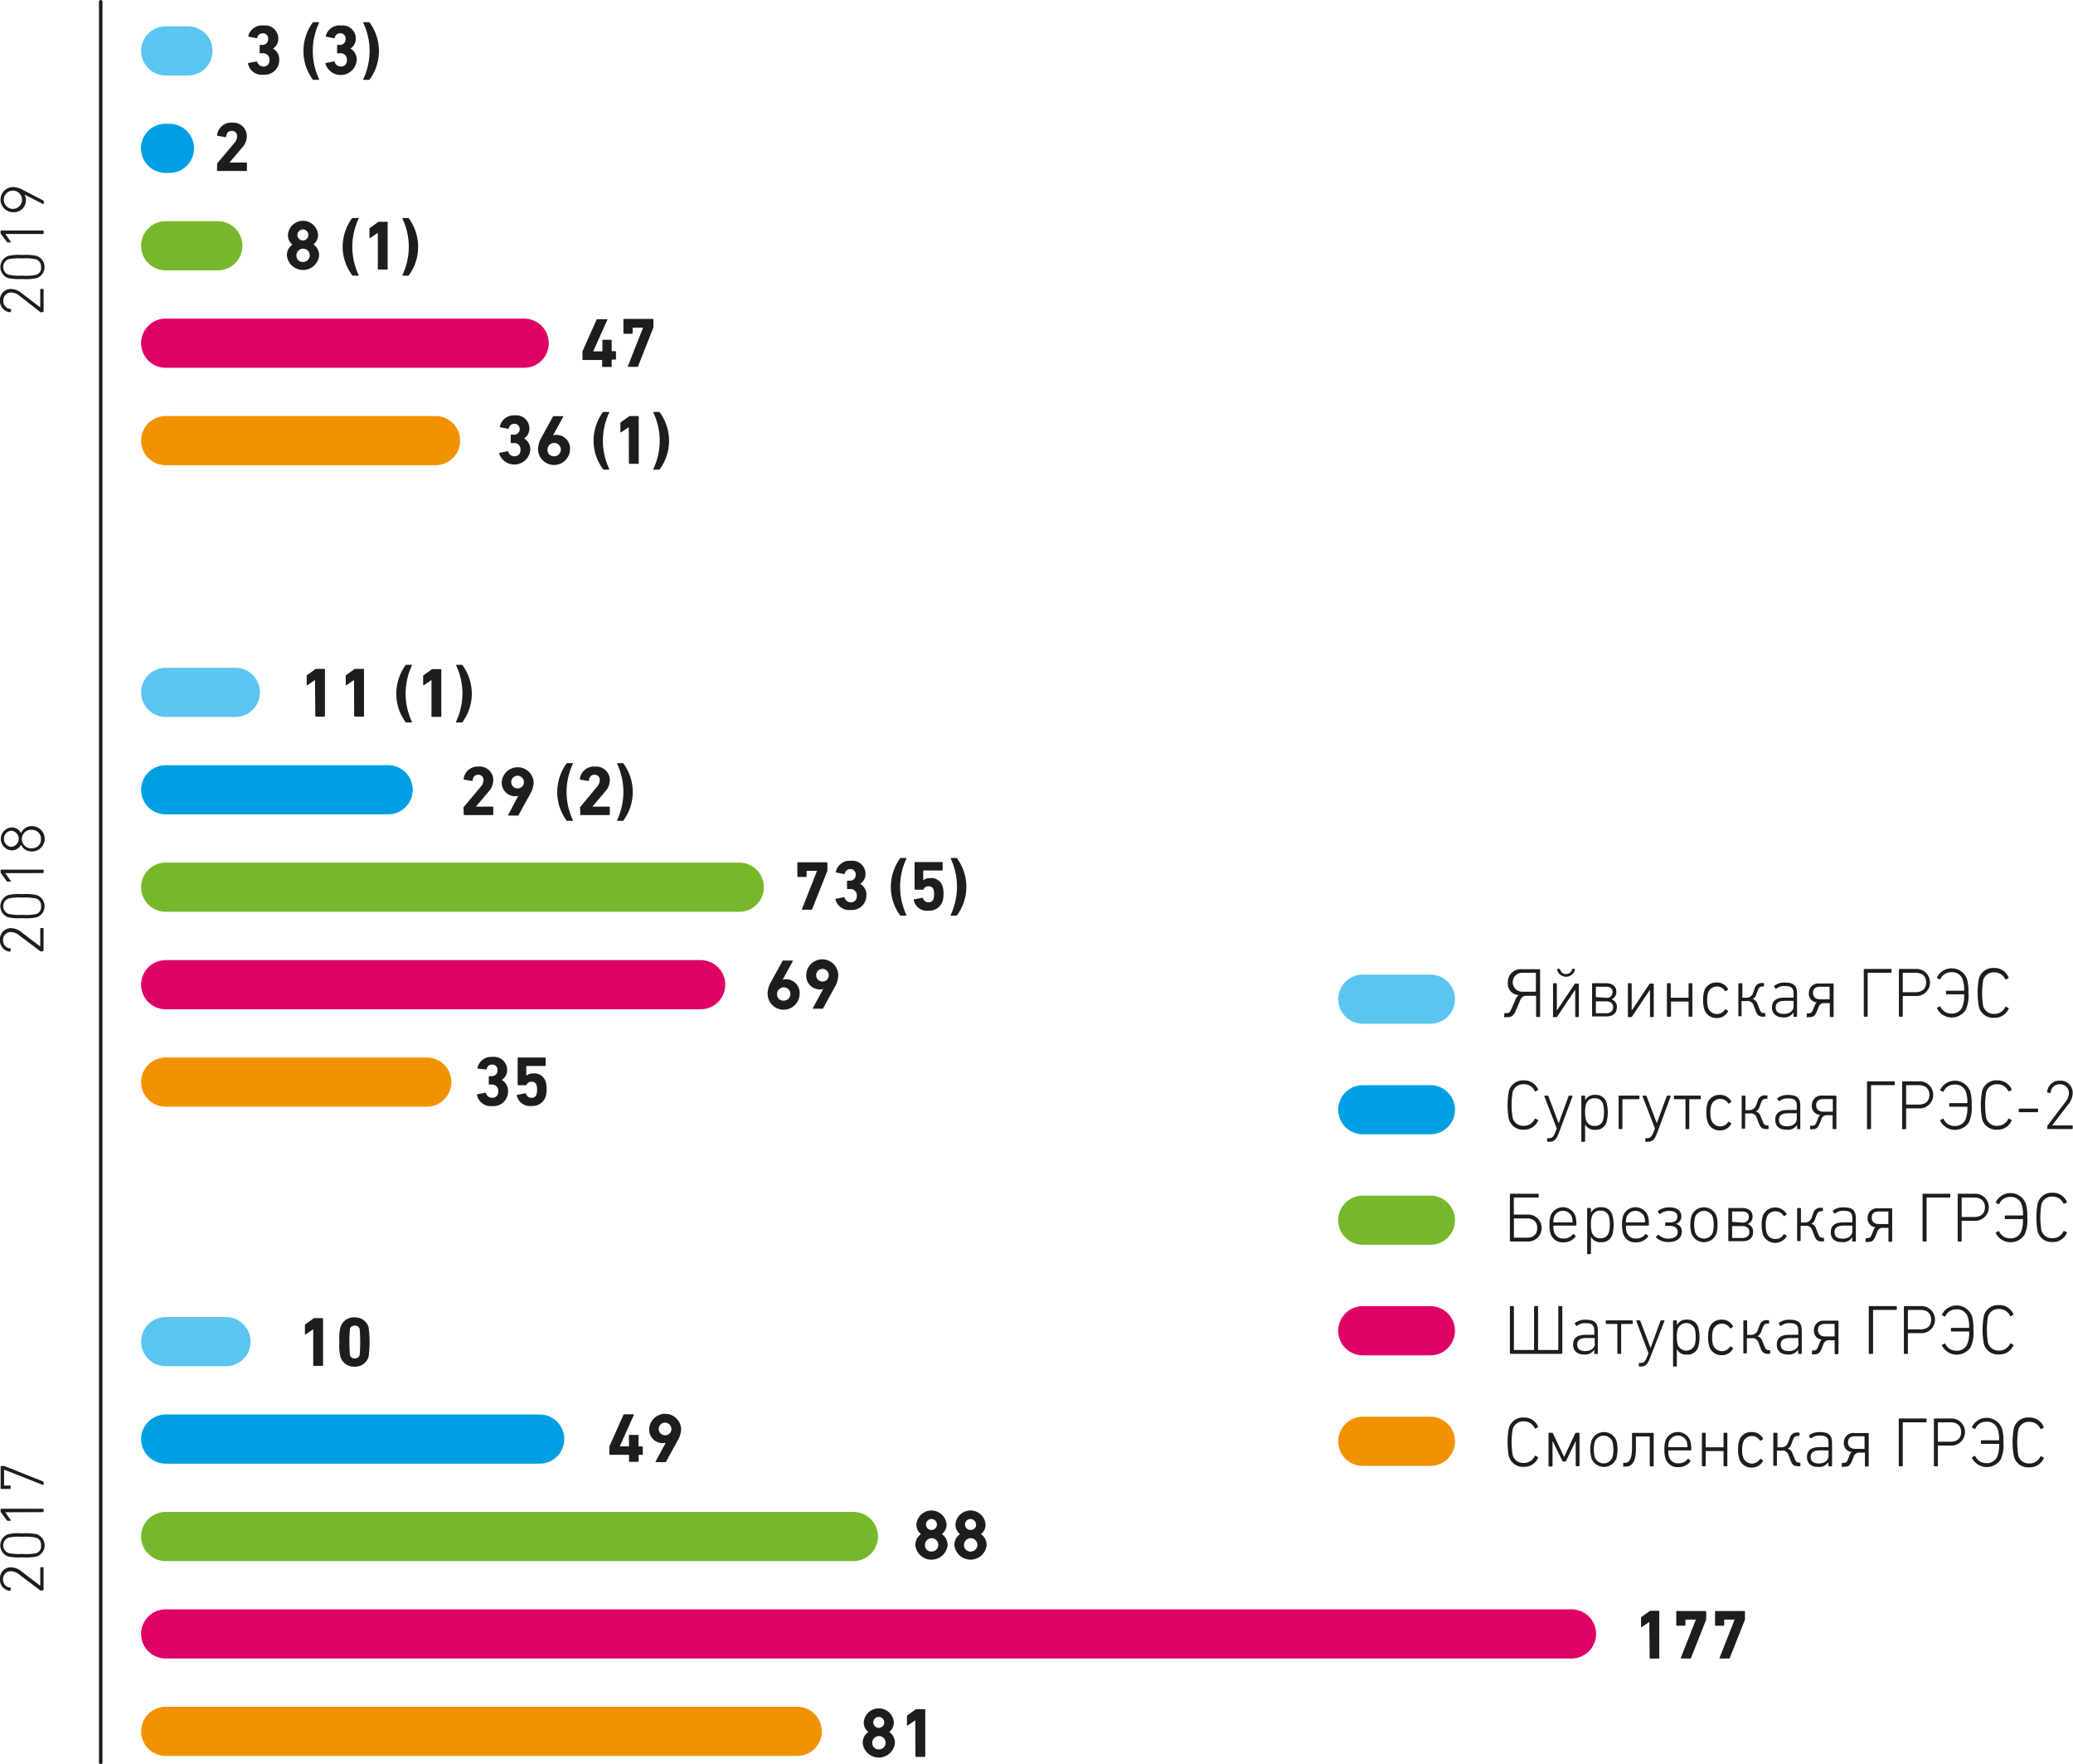 <svg xmlns="http://www.w3.org/2000/svg" viewBox="0 0 295.18 251.17"><defs><style>.cls-1,.cls-2,.cls-3,.cls-4,.cls-5,.cls-6{fill:none;stroke-linecap:round;}.cls-1{stroke:#5bc5f2;}.cls-1,.cls-2,.cls-3,.cls-4,.cls-5{stroke-width:7px;}.cls-2{stroke:#009fe3;}.cls-3{stroke:#76b82a;}.cls-4{stroke:#de0065;}.cls-5{stroke:#f39200;}.cls-6{stroke:#1d1d1b;stroke-width:0.5px;}.cls-7{fill:#1d1d1b;}</style></defs><title>164_2</title><g id="Слой_2" data-name="Слой 2"><g id="Слой_1-2" data-name="Слой 1"><line class="cls-1" x1="23.59" y1="98.57" x2="33.52" y2="98.57"/><line class="cls-2" x1="23.59" y1="112.44" x2="55.27" y2="112.44"/><line class="cls-3" x1="23.59" y1="126.31" x2="105.27" y2="126.31"/><line class="cls-4" x1="23.59" y1="140.19" x2="99.77" y2="140.19"/><line class="cls-5" x1="23.59" y1="154.06" x2="60.77" y2="154.06"/><line class="cls-1" x1="23.59" y1="7.25" x2="26.77" y2="7.25"/><line class="cls-2" x1="23.57" y1="21.12" x2="24.13" y2="21.12"/><line class="cls-3" x1="23.59" y1="34.99" x2="31.02" y2="34.99"/><line class="cls-4" x1="23.59" y1="48.86" x2="74.64" y2="48.86"/><line class="cls-5" x1="23.59" y1="62.73" x2="62.02" y2="62.73"/><line class="cls-6" x1="14.34" y1="0.25" x2="14.34" y2="250.92"/><path class="cls-7" d="M44.85,93.67h0l-1.08.74c-.06,0-.1,0-.1-.06V93.11a.18.18,0,0,1,.06-.14l1.14-.82a.28.28,0,0,1,.18-.06h1.12a.09.09,0,0,1,.1.1v6.6a.09.09,0,0,1-.1.1H45a.09.09,0,0,1-.1-.1Z" transform="translate(0 3.14)"/><path class="cls-7" d="M50.41,93.67h0l-1.08.74c-.06,0-.1,0-.1-.06V93.11a.18.18,0,0,1,.06-.14l1.14-.82a.28.28,0,0,1,.18-.06h1.12a.09.09,0,0,1,.1.1v6.6a.09.09,0,0,1-.1.1h-1.2a.09.09,0,0,1-.1-.1Z" transform="translate(0 3.14)"/><path class="cls-7" d="M56.43,95.61a7,7,0,0,1,1.28-4,.18.18,0,0,1,.16-.1h.72c.06,0,.09,0,.06.1a9.41,9.41,0,0,0,0,8c0,.07,0,.11-.06.11h-.72c-.07,0-.11,0-.16-.11A6.8,6.8,0,0,1,56.43,95.61Z" transform="translate(0 3.14)"/><path class="cls-7" d="M61.44,93.67h0l-1.08.74c-.06,0-.11,0-.11-.06V93.11A.16.16,0,0,1,60.3,93l1.14-.82a.28.28,0,0,1,.18-.06h1.12a.09.09,0,0,1,.1.1v6.6a.09.09,0,0,1-.1.1h-1.2a.09.09,0,0,1-.1-.1Z" transform="translate(0 3.14)"/><path class="cls-7" d="M65.85,95.61a9.48,9.48,0,0,0-.89-4c0-.06,0-.1.06-.1h.71a.18.18,0,0,1,.16.1,6.91,6.91,0,0,1,1.29,4,6.81,6.81,0,0,1-1.29,4c0,.08-.09.11-.16.11H65c-.06,0-.09,0-.06-.11A9.64,9.64,0,0,0,65.85,95.61Z" transform="translate(0 3.14)"/><path class="cls-7" d="M66,111.86a.2.2,0,0,1,.06-.14l2.38-2.84a1.39,1.39,0,0,0,.4-.94.71.71,0,0,0-.74-.78c-.46,0-.74.28-.8.8,0,.06,0,.09-.11.08l-1.09-.18a.09.09,0,0,1-.08-.12A2,2,0,0,1,68.15,106a1.92,1.92,0,0,1,2.09,1.94,2.41,2.41,0,0,1-.69,1.65l-1.79,2.11v0h2.38a.09.09,0,0,1,.1.1v1a.09.09,0,0,1-.1.1h-4a.09.09,0,0,1-.1-.1Z" transform="translate(0 3.14)"/><path class="cls-7" d="M73.8,110.16l0,0a1.29,1.29,0,0,1-.42.06,1.93,1.93,0,0,1-1.94-2,2.28,2.28,0,0,1,4.55,0,3.39,3.39,0,0,1-.5,1.68l-1.65,3c0,.06,0,.07-.12.07H72.43c-.08,0-.1,0-.07-.1Zm.79-2.06a.9.9,0,1,0-.9,1A.87.87,0,0,0,74.59,108.1Z" transform="translate(0 3.14)"/><path class="cls-7" d="M79.35,109.61a7,7,0,0,1,1.28-4,.18.18,0,0,1,.16-.1h.72c.06,0,.09,0,.06.1a9.41,9.41,0,0,0,0,8c0,.07,0,.11-.06.11h-.72c-.07,0-.11,0-.16-.11A6.8,6.8,0,0,1,79.35,109.61Z" transform="translate(0 3.14)"/><path class="cls-7" d="M82.59,111.86a.16.16,0,0,1,.06-.14L85,108.88a1.39,1.39,0,0,0,.4-.94.71.71,0,0,0-.74-.78c-.46,0-.74.28-.8.8,0,.06,0,.09-.11.08l-1.09-.18a.1.1,0,0,1-.09-.12A2,2,0,0,1,84.74,106a1.92,1.92,0,0,1,2.09,1.94,2.41,2.41,0,0,1-.69,1.65l-1.79,2.11v0h2.38a.09.09,0,0,1,.1.1v1a.09.09,0,0,1-.1.1h-4a.09.09,0,0,1-.1-.1Z" transform="translate(0 3.14)"/><path class="cls-7" d="M88.77,109.61a9.48,9.48,0,0,0-.89-4c0-.06,0-.1.06-.1h.71a.18.18,0,0,1,.16.1,6.91,6.91,0,0,1,1.29,4,6.81,6.81,0,0,1-1.29,4c0,.08-.09.11-.16.11h-.71c-.06,0-.09,0-.06-.11A9.64,9.64,0,0,0,88.77,109.61Z" transform="translate(0 3.14)"/><path class="cls-7" d="M116.34,120.84v0h-1.43a.05.05,0,0,0-.06.06v.71a.09.09,0,0,1-.1.1h-1.1a.1.1,0,0,1-.11-.1v-1.89a.1.1,0,0,1,.11-.1h4.06a.09.09,0,0,1,.1.1v1a.37.37,0,0,1,0,.12l-2.16,5.45a.13.13,0,0,1-.14.09h-1.25c-.06,0-.09,0-.06-.11Z" transform="translate(0 3.14)"/><path class="cls-7" d="M119.06,124.81l1.09-.21a.1.1,0,0,1,.12.08.89.89,0,0,0,.89.64.81.81,0,0,0,.84-.88.88.88,0,0,0-1-1h-.29a.09.09,0,0,1-.1-.1v-1a.09.09,0,0,1,.1-.1H121a.79.79,0,0,0,.84-.85.73.73,0,0,0-.77-.8.75.75,0,0,0-.77.63.09.09,0,0,1-.12.07l-1.09-.21c-.06,0-.08-.05-.07-.11a2,2,0,0,1,2.12-1.56,1.87,1.87,0,0,1,2.1,1.88,1.63,1.63,0,0,1-.76,1.4v0a1.78,1.78,0,0,1,.89,1.65,2.06,2.06,0,0,1-2.22,2.07,2,2,0,0,1-2.2-1.56A.11.11,0,0,1,119.06,124.81Z" transform="translate(0 3.14)"/><path class="cls-7" d="M126.85,123.11a7,7,0,0,1,1.28-4,.18.18,0,0,1,.16-.1H129c.06,0,.09,0,.06.1a9.41,9.41,0,0,0,0,8c0,.07,0,.11-.06.11h-.72c-.07,0-.11,0-.16-.11A6.8,6.8,0,0,1,126.85,123.11Z" transform="translate(0 3.14)"/><path class="cls-7" d="M130.23,124.89l1.08-.21a.1.1,0,0,1,.12.08.79.79,0,0,0,.79.56.69.69,0,0,0,.71-.48,2.8,2.8,0,0,0,0-1.33.67.67,0,0,0-.71-.47.73.73,0,0,0-.69.39c0,.07-.06.1-.13.1h-1.07a.09.09,0,0,1-.1-.1v-3.74a.09.09,0,0,1,.1-.1h3.8a.09.09,0,0,1,.1.1v1a.09.09,0,0,1-.1.1h-2.61a.05.05,0,0,0-.06.06v1.34h0a1.55,1.55,0,0,1,1-.32,1.68,1.68,0,0,1,1.75,1.15,3.58,3.58,0,0,1,.14,1.16,3.46,3.46,0,0,1-.15,1.06,2,2,0,0,1-2,1.27,1.9,1.9,0,0,1-2.09-1.5A.1.1,0,0,1,130.23,124.89Z" transform="translate(0 3.14)"/><path class="cls-7" d="M136.27,123.11a9.48,9.48,0,0,0-.89-4c0-.06,0-.1.06-.1h.71a.18.18,0,0,1,.16.1,6.91,6.91,0,0,1,1.29,4,6.81,6.81,0,0,1-1.29,4c-.05.08-.09.11-.16.11h-.71c-.06,0-.09,0-.06-.11A9.64,9.64,0,0,0,136.27,123.11Z" transform="translate(0 3.14)"/><path class="cls-7" d="M109.77,136.68l1.65-3c0-.06,0-.07.12-.07h1.27c.08,0,.1,0,.07.1l-1.44,2.63,0,0a1.29,1.29,0,0,1,.42-.06,1.93,1.93,0,0,1,2,2.05,2.28,2.28,0,0,1-4.56,0A3.5,3.5,0,0,1,109.77,136.68Zm1.78,2.64a.95.95,0,1,0-.9-.94A.87.87,0,0,0,111.55,139.32Z" transform="translate(0 3.14)"/><path class="cls-7" d="M117.22,137.66l0,0a1.29,1.29,0,0,1-.42.06,1.93,1.93,0,0,1-2-2,2.28,2.28,0,0,1,4.56,0,3.39,3.39,0,0,1-.5,1.68l-1.65,3c0,.06,0,.07-.12.07h-1.27c-.08,0-.1,0-.07-.1Zm.79-2.06a.9.9,0,1,0-.9,1A.87.87,0,0,0,118,135.6Z" transform="translate(0 3.14)"/><path class="cls-7" d="M68,152.64l1.09-.21a.1.1,0,0,1,.12.08.89.89,0,0,0,.89.64.81.81,0,0,0,.84-.88.88.88,0,0,0-1-1H69.7a.09.09,0,0,1-.1-.1v-1a.09.09,0,0,1,.1-.1H70a.79.79,0,0,0,.84-.85.73.73,0,0,0-.77-.8.75.75,0,0,0-.77.63.09.09,0,0,1-.12.07L68.06,149c-.06,0-.08,0-.07-.11a2,2,0,0,1,2.12-1.56,1.87,1.87,0,0,1,2.1,1.88,1.63,1.63,0,0,1-.76,1.4v0a1.78,1.78,0,0,1,.89,1.65,2.06,2.06,0,0,1-2.22,2.07,2,2,0,0,1-2.2-1.56A.11.11,0,0,1,68,152.64Z" transform="translate(0 3.14)"/><path class="cls-7" d="M73.71,152.72l1.07-.21a.1.1,0,0,1,.12.08.79.79,0,0,0,.79.56.69.69,0,0,0,.71-.48,2.8,2.8,0,0,0,0-1.33.67.67,0,0,0-.71-.47.73.73,0,0,0-.69.39c0,.07-.06.1-.13.1H73.81a.09.09,0,0,1-.1-.1v-3.74a.09.09,0,0,1,.1-.1H77.6a.09.09,0,0,1,.1.1v1a.09.09,0,0,1-.1.1H75a.05.05,0,0,0-.06.06V150h0a1.55,1.55,0,0,1,1-.32,1.68,1.68,0,0,1,1.75,1.15,3.58,3.58,0,0,1,.14,1.16,3.46,3.46,0,0,1-.15,1.06,2,2,0,0,1-2,1.27,1.91,1.91,0,0,1-2.09-1.5A.11.11,0,0,1,73.71,152.72Z" transform="translate(0 3.14)"/><path class="cls-7" d="M35.42,5.82l1.09-.21a.1.1,0,0,1,.12.08.89.89,0,0,0,.89.64.81.81,0,0,0,.84-.88.88.88,0,0,0-1-1h-.29a.09.09,0,0,1-.1-.1v-1a.09.09,0,0,1,.1-.1h.27a.79.79,0,0,0,.84-.85.73.73,0,0,0-.77-.8.75.75,0,0,0-.77.63.09.09,0,0,1-.12.07l-1.09-.21c-.06,0-.08-.05-.07-.11A2,2,0,0,1,37.53.49a1.87,1.87,0,0,1,2.1,1.88,1.63,1.63,0,0,1-.76,1.4v0a1.78,1.78,0,0,1,.89,1.65,2.06,2.06,0,0,1-2.22,2.07A2,2,0,0,1,35.33,6,.12.12,0,0,1,35.42,5.82Z" transform="translate(0 3.14)"/><path class="cls-7" d="M43.21,4.12a6.9,6.9,0,0,1,1.28-4,.18.18,0,0,1,.16-.1h.72c.06,0,.09,0,.06.1a9.41,9.41,0,0,0,0,8c0,.07,0,.11-.06.11h-.72c-.07,0-.11,0-.16-.11A6.8,6.8,0,0,1,43.21,4.12Z" transform="translate(0 3.14)"/><path class="cls-7" d="M46.44,5.82l1.1-.21a.1.1,0,0,1,.12.08.89.89,0,0,0,.89.64.81.81,0,0,0,.84-.88.88.88,0,0,0-1-1h-.29a.09.09,0,0,1-.1-.1v-1a.09.09,0,0,1,.1-.1h.27a.79.79,0,0,0,.84-.85.73.73,0,0,0-.77-.8.75.75,0,0,0-.77.63.09.09,0,0,1-.12.07l-1.09-.21a.08.08,0,0,1-.07-.11A2,2,0,0,1,48.56.49a1.87,1.87,0,0,1,2.1,1.88,1.63,1.63,0,0,1-.76,1.4v0a1.78,1.78,0,0,1,.89,1.65A2.28,2.28,0,0,1,46.36,6,.11.11,0,0,1,46.44,5.82Z" transform="translate(0 3.14)"/><path class="cls-7" d="M52.63,4.12a9.49,9.49,0,0,0-.9-4c0-.06,0-.1.06-.1h.72a.18.18,0,0,1,.16.1,6.91,6.91,0,0,1,1.29,4,6.81,6.81,0,0,1-1.29,4c-.05.08-.09.11-.16.11h-.72c-.06,0-.08,0-.06-.11A9.49,9.49,0,0,0,52.63,4.12Z" transform="translate(0 3.14)"/><path class="cls-7" d="M30.92,20.2a.2.2,0,0,1,.06-.14l2.38-2.84a1.39,1.39,0,0,0,.4-.94A.71.71,0,0,0,33,15.5c-.46,0-.74.28-.8.8,0,.06,0,.09-.11.08L31,16.2a.09.09,0,0,1-.08-.12,2,2,0,0,1,2.13-1.76,1.92,1.92,0,0,1,2.09,1.94,2.41,2.41,0,0,1-.69,1.65L32.68,20v0h2.38a.09.09,0,0,1,.1.1v1a.09.09,0,0,1-.1.1H31a.09.09,0,0,1-.1-.1Z" transform="translate(0 3.14)"/><path class="cls-7" d="M41.64,31.68v0A1.69,1.69,0,0,1,41,30.3a2.15,2.15,0,0,1,4.29,0,1.7,1.7,0,0,1-.66,1.36v0a1.88,1.88,0,0,1,.81,1.59,2.31,2.31,0,0,1-4.59,0A1.87,1.87,0,0,1,41.64,31.68Zm1.49,2.48a.95.95,0,1,0-.92-.95A.89.89,0,0,0,43.13,34.16Zm.78-3.86a.78.78,0,1,0-.78.79A.77.77,0,0,0,43.91,30.3Z" transform="translate(0 3.14)"/><path class="cls-7" d="M48.79,32a7,7,0,0,1,1.28-4,.18.18,0,0,1,.16-.1H51c.06,0,.09,0,.06.1a9.41,9.41,0,0,0,0,8c0,.07,0,.11-.06.11h-.72c-.07,0-.11,0-.16-.11A6.8,6.8,0,0,1,48.79,32Z" transform="translate(0 3.14)"/><path class="cls-7" d="M53.8,30h0l-1.08.74c-.06,0-.11,0-.11-.06V29.45a.16.16,0,0,1,.07-.14l1.14-.82a.28.28,0,0,1,.18-.06H55.1a.09.09,0,0,1,.1.1v6.6a.09.09,0,0,1-.1.1H53.9a.09.09,0,0,1-.1-.1Z" transform="translate(0 3.14)"/><path class="cls-7" d="M58.21,32a9.34,9.34,0,0,0-.9-4c0-.06,0-.1.07-.1h.71a.18.18,0,0,1,.16.1,6.91,6.91,0,0,1,1.29,4,6.81,6.81,0,0,1-1.29,4c0,.08-.09.11-.16.11h-.71c-.07,0-.09,0-.07-.11A9.49,9.49,0,0,0,58.21,32Z" transform="translate(0 3.14)"/><path class="cls-7" d="M82.94,48V47a.25.25,0,0,1,0-.12l2-4.49a.13.13,0,0,1,.14-.08H86.4c.07,0,.09,0,.07.1l-2,4.47v0h1.25a.05.05,0,0,0,.06-.06V45.33a.09.09,0,0,1,.1-.1H87a.09.09,0,0,1,.1.1V46.8a.05.05,0,0,0,.06.06h.45a.09.09,0,0,1,.1.1v1a.09.09,0,0,1-.1.1h-.45a.05.05,0,0,0-.06.06V49a.09.09,0,0,1-.1.1H85.84a.09.09,0,0,1-.1-.1v-.83a.05.05,0,0,0-.06-.06H83A.09.09,0,0,1,82.94,48Z" transform="translate(0 3.14)"/><path class="cls-7" d="M91.57,43.51v0H90.14a.05.05,0,0,0-.06.06v.71a.09.09,0,0,1-.1.1h-1.1a.1.1,0,0,1-.11-.1V42.36a.1.1,0,0,1,.11-.1h4.06a.09.09,0,0,1,.1.1v1a.37.37,0,0,1,0,.12L90.86,49a.13.13,0,0,1-.14.09H89.47c-.06,0-.09,0-.06-.11Z" transform="translate(0 3.14)"/><path class="cls-7" d="M71.17,61.31l1.09-.21a.1.1,0,0,1,.12.08.89.89,0,0,0,.89.64.81.81,0,0,0,.84-.88.88.88,0,0,0-1-1h-.29a.09.09,0,0,1-.1-.1v-1a.09.09,0,0,1,.1-.1h.27A.79.79,0,0,0,74,58a.73.73,0,0,0-.77-.8.75.75,0,0,0-.77.63.09.09,0,0,1-.12.07l-1.09-.21c-.06,0-.08,0-.07-.11A2,2,0,0,1,73.28,56a1.87,1.87,0,0,1,2.1,1.88,1.63,1.63,0,0,1-.76,1.4v0a1.78,1.78,0,0,1,.89,1.65,2.28,2.28,0,0,1-4.43.51A.12.12,0,0,1,71.17,61.31Z" transform="translate(0 3.14)"/><path class="cls-7" d="M77.08,59.18l1.65-3c0-.06,0-.07.12-.07h1.27c.08,0,.1,0,.07.1l-1.44,2.63,0,0a1.29,1.29,0,0,1,.42-.06,1.93,1.93,0,0,1,2,2,2.28,2.28,0,0,1-4.56,0A3.5,3.5,0,0,1,77.08,59.18Zm1.78,2.64a.95.95,0,1,0-.9-.94A.87.87,0,0,0,78.86,61.82Z" transform="translate(0 3.14)"/><path class="cls-7" d="M84.52,59.61a7,7,0,0,1,1.28-4,.18.18,0,0,1,.16-.1h.72c.06,0,.09,0,.06.1a9.41,9.41,0,0,0,0,8c0,.07,0,.11-.06.11H86c-.07,0-.11,0-.16-.11A6.8,6.8,0,0,1,84.52,59.61Z" transform="translate(0 3.14)"/><path class="cls-7" d="M89.53,57.67h0l-1.08.74c-.06,0-.11,0-.11-.06V57.11a.16.16,0,0,1,.07-.14l1.14-.82a.28.28,0,0,1,.18-.06h1.12a.09.09,0,0,1,.1.1v6.6a.09.09,0,0,1-.1.1h-1.2a.09.09,0,0,1-.1-.1Z" transform="translate(0 3.14)"/><path class="cls-7" d="M93.94,59.61a9.49,9.49,0,0,0-.9-4c0-.06,0-.1.06-.1h.72a.18.18,0,0,1,.16.1,6.91,6.91,0,0,1,1.29,4,6.81,6.81,0,0,1-1.29,4c0,.08-.09.11-.16.11H93.1c-.06,0-.08,0-.06-.11A9.49,9.49,0,0,0,93.94,59.61Z" transform="translate(0 3.14)"/><line class="cls-3" x1="194.05" y1="173.72" x2="203.68" y2="173.72"/><line class="cls-4" x1="194.05" y1="189.46" x2="203.68" y2="189.46"/><line class="cls-5" x1="194.05" y1="205.2" x2="203.68" y2="205.2"/><line class="cls-2" x1="194.05" y1="157.99" x2="203.68" y2="157.99"/><line class="cls-1" x1="194.05" y1="142.25" x2="203.68" y2="142.25"/><path class="cls-7" d="M214.2,141.54v-.34a.09.09,0,0,1,.1-.1h.13c.52,0,.58-.14.82-.69l.53-1.21a1.67,1.67,0,0,1,.47-.67v0a1.62,1.62,0,0,1-1.54-1.8,1.82,1.82,0,0,1,2-1.88h2.49a.09.09,0,0,1,.1.1v6.6a.09.09,0,0,1-.1.1h-.37a.09.09,0,0,1-.1-.1v-2.86a.05.05,0,0,0-.06-.06h-1.3a.9.9,0,0,0-.91.65l-.62,1.46c-.26.62-.55.94-1.22.94h-.29A.09.09,0,0,1,214.2,141.54Zm4.44-3.49a.05.05,0,0,0,.06-.06v-2.58a.05.05,0,0,0-.06-.06h-1.89a1.35,1.35,0,1,0,0,2.7Z" transform="translate(0 3.14)"/><path class="cls-7" d="M221.14,141.51v-4.58a.09.09,0,0,1,.1-.09h.34a.09.09,0,0,1,.1.09v3.8h0l2.58-3.84a.09.09,0,0,1,.09,0h.37a.09.09,0,0,1,.1.09v4.58a.1.1,0,0,1-.1.1h-.33a.1.1,0,0,1-.09-.1v-3.8h0l-2.57,3.84a.13.13,0,0,1-.11.06h-.37A.1.1,0,0,1,221.14,141.51Zm.59-6.57c0-.09,0-.13.06-.15l.23,0a.09.09,0,0,1,.12.06.85.85,0,0,0,.86.68.87.87,0,0,0,.86-.68.1.1,0,0,1,.13-.06l.21,0c.05,0,.07.06.05.15a1.3,1.3,0,0,1-2.52,0Z" transform="translate(0 3.14)"/><path class="cls-7" d="M226.7,141.51v-4.58a.1.1,0,0,1,.1-.09h1.9c.9,0,1.45.48,1.45,1.16a1.08,1.08,0,0,1-.71,1.13v0a1.08,1.08,0,0,1,.79,1.13c0,.81-.53,1.31-1.51,1.31H226.8A.1.1,0,0,1,226.7,141.51Zm2-2.59a.81.81,0,0,0,.92-.82c0-.5-.33-.76-.92-.76h-1.4s-.06,0-.06,0v1.48s0,0,.06,0Zm0,2.19c.61,0,1-.31,1-.85s-.37-.84-1-.84H227.3a.05.05,0,0,0-.06.06v1.57a.05.05,0,0,0,.06.06Z" transform="translate(0 3.14)"/><path class="cls-7" d="M231.8,141.51v-4.58a.09.09,0,0,1,.1-.09h.34a.09.09,0,0,1,.1.09v3.8h0l2.57-3.84a.11.11,0,0,1,.1,0h.37a.09.09,0,0,1,.1.09v4.58a.1.1,0,0,1-.1.1h-.33a.1.1,0,0,1-.1-.1v-3.8h0l-2.57,3.84a.13.13,0,0,1-.11.06h-.37A.1.1,0,0,1,231.8,141.51Z" transform="translate(0 3.14)"/><path class="cls-7" d="M237.36,141.51v-4.58a.1.1,0,0,1,.1-.09h.34a.1.1,0,0,1,.1.09v1.92a.05.05,0,0,0,.06.06h2.42a.05.05,0,0,0,.06-.06v-1.92a.09.09,0,0,1,.1-.09h.34a.09.09,0,0,1,.1.09v4.58a.1.1,0,0,1-.1.1h-.34a.1.1,0,0,1-.1-.1v-2a.05.05,0,0,0-.06-.06H238a.05.05,0,0,0-.06.06v2a.1.1,0,0,1-.1.1h-.34A.1.1,0,0,1,237.36,141.51Z" transform="translate(0 3.14)"/><path class="cls-7" d="M242.66,140.47a4.19,4.19,0,0,1-.15-1.24,4.27,4.27,0,0,1,.15-1.25,1.76,1.76,0,0,1,1.78-1.24,1.73,1.73,0,0,1,1.6.9.09.09,0,0,1,0,.13l-.28.18a.09.09,0,0,1-.13,0,1.34,1.34,0,0,0-2.41.25,3.25,3.25,0,0,0-.13,1.07,3.19,3.19,0,0,0,.13,1.06,1.34,1.34,0,0,0,2.41.25.09.09,0,0,1,.13,0l.28.18a.09.09,0,0,1,0,.13,1.73,1.73,0,0,1-1.6.9A1.76,1.76,0,0,1,242.66,140.47Z" transform="translate(0 3.14)"/><path class="cls-7" d="M247.53,141.51v-4.58a.1.1,0,0,1,.1-.09H248a.1.1,0,0,1,.1.09v1.92a.05.05,0,0,0,.06.06h.55a1,1,0,0,0,.91-.67l.24-.67a1,1,0,0,1,1-.76h.22a.09.09,0,0,1,.1.1v.29a.09.09,0,0,1-.1.1H251c-.34,0-.53.11-.7.56l-.23.61a1,1,0,0,1-.51.62v0a1,1,0,0,1,.68.67l.29.73c.17.44.25.6.74.6h0a.09.09,0,0,1,.1.1v.31a.09.09,0,0,1-.1.1h-.25c-.61,0-.82-.27-1.05-.88l-.29-.77a.87.87,0,0,0-1-.57h-.63a.05.05,0,0,0-.06.06v2a.1.1,0,0,1-.1.1h-.34A.1.1,0,0,1,247.53,141.51Z" transform="translate(0 3.14)"/><path class="cls-7" d="M252.32,140.3c0-1,.65-1.41,1.81-1.41h1.2a.05.05,0,0,0,.06-.06v-.49c0-.78-.27-1.1-1.23-1.1a1.74,1.74,0,0,0-1.2.36.1.1,0,0,1-.15,0l-.17-.25a.1.1,0,0,1,0-.14,2.3,2.3,0,0,1,1.52-.46c1.23,0,1.73.41,1.73,1.58v3.19a.09.09,0,0,1-.1.1h-.32a.09.09,0,0,1-.1-.1V141h0a1.53,1.53,0,0,1-1.47.7C253,141.71,252.32,141.23,252.32,140.3Zm3.07-.16v-.73a.05.05,0,0,0-.06-.06H254.2c-.95,0-1.35.31-1.35.94s.42.92,1.18.92S255.39,140.79,255.39,140.14Z" transform="translate(0 3.14)"/><path class="cls-7" d="M257.28,141.54v-.32a.08.08,0,0,1,.09-.09h.12c.41,0,.5-.12.68-.56l.19-.46c.07-.18.18-.45.36-.53v0a1.23,1.23,0,0,1-1.15-1.34,1.34,1.34,0,0,1,1.49-1.36H261a.08.08,0,0,1,.09.09v4.58a.1.1,0,0,1-.09.1h-.35a.1.1,0,0,1-.1-.1v-1.82a.05.05,0,0,0-.06-.06h-.65a.81.81,0,0,0-.89.57l-.24.6c-.24.61-.48.84-1.1.84h-.21A.09.09,0,0,1,257.28,141.54Zm3.18-2.41a.05.05,0,0,0,.06-.06V137.4a.05.05,0,0,0-.06-.06h-1.3c-.67,0-1,.29-1,.86s.36.93,1,.93Z" transform="translate(0 3.14)"/><path class="cls-7" d="M265.39,141.51V134.9a.09.09,0,0,1,.1-.09h3.76a.08.08,0,0,1,.09.09v.36a.09.09,0,0,1-.09.09H266a.05.05,0,0,0-.06.06v6.1c0,.06,0,.1-.09.1h-.38A.09.09,0,0,1,265.39,141.51Z" transform="translate(0 3.14)"/><path class="cls-7" d="M270.39,141.51v-6.6a.09.09,0,0,1,.1-.1h2.26a1.93,1.93,0,1,1,0,3.85H271a.05.05,0,0,0-.06.06v2.79a.09.09,0,0,1-.1.1h-.37A.09.09,0,0,1,270.39,141.51Zm2.34-3.39c1,0,1.54-.51,1.54-1.38s-.54-1.39-1.54-1.39H271a.05.05,0,0,0-.06.06v2.65a.05.05,0,0,0,.06.06Z" transform="translate(0 3.14)"/><path class="cls-7" d="M275.83,140.45a.1.1,0,0,1,0-.13l.33-.16a.09.09,0,0,1,.13,0,1.67,1.67,0,0,0,1.56,1,1.55,1.55,0,0,0,1.56-.93,4.16,4.16,0,0,0,.27-1.75.05.05,0,0,0-.06-.06h-2.43a.09.09,0,0,1-.09-.09V138a.09.09,0,0,1,.09-.09h2.43a.05.05,0,0,0,.06-.06,4.5,4.5,0,0,0-.17-1.42,1.58,1.58,0,0,0-1.66-1.16,1.67,1.67,0,0,0-1.56,1,.09.09,0,0,1-.13,0l-.33-.16a.1.1,0,0,1,0-.13,2.33,2.33,0,0,1,4.26.27,6.33,6.33,0,0,1,.2,1.9,5.12,5.12,0,0,1-.37,2.46,2.36,2.36,0,0,1-4.09-.15Z" transform="translate(0 3.14)"/><path class="cls-7" d="M281.78,140.19a11,11,0,0,1,0-4,2.07,2.07,0,0,1,2.14-1.52A2.14,2.14,0,0,1,286,136a.1.1,0,0,1,0,.13l-.33.16a.09.09,0,0,1-.13,0,1.67,1.67,0,0,0-1.56-1,1.54,1.54,0,0,0-1.59,1.13,11.24,11.24,0,0,0,0,3.66,1.54,1.54,0,0,0,1.59,1.13,1.67,1.67,0,0,0,1.56-1,.09.09,0,0,1,.13,0l.33.16a.1.1,0,0,1,0,.13,2.14,2.14,0,0,1-2.05,1.26A2.07,2.07,0,0,1,281.78,140.19Z" transform="translate(0 3.14)"/><path class="cls-7" d="M214.85,156.19a11,11,0,0,1,0-4,2.08,2.08,0,0,1,2.15-1.52,2.13,2.13,0,0,1,2,1.26.1.1,0,0,1,0,.13l-.33.16a.09.09,0,0,1-.13,0,1.65,1.65,0,0,0-1.55-1,1.55,1.55,0,0,0-1.6,1.13,11.24,11.24,0,0,0,0,3.66,1.55,1.55,0,0,0,1.6,1.13,1.65,1.65,0,0,0,1.55-1,.09.09,0,0,1,.13,0l.33.16a.1.1,0,0,1,0,.13,2.13,2.13,0,0,1-2,1.26A2.08,2.08,0,0,1,214.85,156.19Z" transform="translate(0 3.14)"/><path class="cls-7" d="M220.3,159.31V159a.09.09,0,0,1,.1-.1h.18c.41,0,.63-.17.9-.89l.19-.49-1.76-4.57c0-.06,0-.1.07-.1h.38c.07,0,.1,0,.13.1l1.45,3.83h0l1.4-3.83a.13.13,0,0,1,.13-.1h.37a.07.07,0,0,1,.07.1L222,158.07c-.41,1.1-.75,1.34-1.37,1.34h-.21A.09.09,0,0,1,220.3,159.31Z" transform="translate(0 3.14)"/><path class="cls-7" d="M225.17,159.31v-6.37a.09.09,0,0,1,.1-.1h.34a.09.09,0,0,1,.1.1v.58h0a1.47,1.47,0,0,1,1.45-.78,1.54,1.54,0,0,1,1.61,1.14,5.41,5.41,0,0,1,0,2.69,1.54,1.54,0,0,1-1.61,1.14,1.47,1.47,0,0,1-1.45-.78h0v2.38a.09.09,0,0,1-.1.1h-.34A.09.09,0,0,1,225.17,159.31Zm3.1-3a4.93,4.93,0,0,0,0-2.25,1.16,1.16,0,0,0-1.21-.84,1.18,1.18,0,0,0-1.22.84,3.55,3.55,0,0,0-.13,1.13,3.48,3.48,0,0,0,.13,1.12,1.18,1.18,0,0,0,1.22.84A1.16,1.16,0,0,0,228.27,156.35Z" transform="translate(0 3.14)"/><path class="cls-7" d="M230.48,157.51v-4.58a.09.09,0,0,1,.09-.09h2.78a.08.08,0,0,1,.09.09v.32a.09.09,0,0,1-.09.1h-2.27a.05.05,0,0,0-.06.06v4.1a.1.1,0,0,1-.1.1h-.35A.1.1,0,0,1,230.48,157.51Z" transform="translate(0 3.14)"/><path class="cls-7" d="M234.28,159.31V159a.09.09,0,0,1,.1-.1h.18c.41,0,.63-.17.9-.89l.19-.49-1.76-4.57c0-.06,0-.1.07-.1h.38c.07,0,.1,0,.13.1l1.45,3.83h0l1.4-3.83a.13.13,0,0,1,.13-.1h.37a.07.07,0,0,1,.07.1L236,158.07c-.41,1.1-.75,1.34-1.37,1.34h-.21A.09.09,0,0,1,234.28,159.31Z" transform="translate(0 3.14)"/><path class="cls-7" d="M240,157.51v-4.1a.05.05,0,0,0-.06-.06h-1.49a.09.09,0,0,1-.1-.1v-.32a.09.09,0,0,1,.1-.09h3.64a.08.08,0,0,1,.09.09v.32a.09.09,0,0,1-.09.1h-1.49a.05.05,0,0,0-.06.06v4.1a.1.1,0,0,1-.1.1h-.34A.1.1,0,0,1,240,157.51Z" transform="translate(0 3.14)"/><path class="cls-7" d="M243.12,156.47a4.19,4.19,0,0,1-.15-1.24,4.27,4.27,0,0,1,.15-1.25,1.76,1.76,0,0,1,1.78-1.24,1.73,1.73,0,0,1,1.6.9.09.09,0,0,1,0,.13l-.28.18a.09.09,0,0,1-.13,0,1.34,1.34,0,0,0-2.41.25,3.25,3.25,0,0,0-.13,1.07,3.19,3.19,0,0,0,.13,1.06,1.34,1.34,0,0,0,2.41.25.09.09,0,0,1,.13,0l.28.18a.09.09,0,0,1,0,.13,1.73,1.73,0,0,1-1.6.9A1.76,1.76,0,0,1,243.12,156.47Z" transform="translate(0 3.14)"/><path class="cls-7" d="M248,157.51v-4.58a.1.1,0,0,1,.1-.09h.34a.1.1,0,0,1,.1.09v1.92a.05.05,0,0,0,.06.06h.55a1,1,0,0,0,.9-.67l.25-.67a1,1,0,0,1,1.05-.76h.22a.09.09,0,0,1,.1.1v.29a.09.09,0,0,1-.1.1h-.11c-.34,0-.53.11-.7.56l-.23.61a1,1,0,0,1-.52.62v0a1,1,0,0,1,.68.67l.3.73c.17.44.25.6.74.6h0a.09.09,0,0,1,.1.1v.31a.09.09,0,0,1-.1.1h-.25c-.61,0-.83-.27-1.06-.88l-.29-.77a.86.86,0,0,0-.94-.57h-.63a.05.05,0,0,0-.06.06v2a.1.1,0,0,1-.1.1h-.34A.1.1,0,0,1,248,157.51Z" transform="translate(0 3.14)"/><path class="cls-7" d="M252.78,156.3c0-1,.65-1.41,1.81-1.41h1.2a.05.05,0,0,0,.06-.06v-.49c0-.78-.27-1.1-1.23-1.1a1.74,1.74,0,0,0-1.2.36.1.1,0,0,1-.15,0l-.17-.25a.1.1,0,0,1,0-.14,2.3,2.3,0,0,1,1.52-.46c1.23,0,1.73.41,1.73,1.58v3.19a.09.09,0,0,1-.1.1H256a.09.09,0,0,1-.1-.1V157h0a1.53,1.53,0,0,1-1.47.7C253.42,157.71,252.78,157.23,252.78,156.3Zm3.07-.16v-.73a.05.05,0,0,0-.06-.06h-1.13c-.95,0-1.35.31-1.35.94s.42.92,1.18.92S255.85,156.79,255.85,156.14Z" transform="translate(0 3.14)"/><path class="cls-7" d="M257.74,157.54v-.32a.08.08,0,0,1,.09-.09H258c.41,0,.5-.12.68-.56l.19-.46c.07-.18.18-.45.35-.53v0A1.23,1.23,0,0,1,258,154.2a1.34,1.34,0,0,1,1.48-1.36h1.92a.08.08,0,0,1,.09.09v4.58a.1.1,0,0,1-.09.1h-.35a.1.1,0,0,1-.1-.1v-1.82a.05.05,0,0,0-.06-.06h-.65a.8.8,0,0,0-.89.57l-.24.6c-.24.61-.48.84-1.1.84h-.21A.09.09,0,0,1,257.74,157.54Zm3.18-2.41a.05.05,0,0,0,.06-.06V153.4a.05.05,0,0,0-.06-.06h-1.31c-.66,0-1,.29-1,.86s.36.93,1,.93Z" transform="translate(0 3.14)"/><path class="cls-7" d="M265.85,157.51V150.9a.09.09,0,0,1,.1-.09h3.76a.08.08,0,0,1,.09.09v.36a.09.09,0,0,1-.09.09h-3.23a.05.05,0,0,0-.06.06v6.1c0,.06,0,.1-.09.1H266A.09.09,0,0,1,265.85,157.51Z" transform="translate(0 3.14)"/><path class="cls-7" d="M270.85,157.51v-6.6a.09.09,0,0,1,.1-.1h2.26a1.93,1.93,0,1,1,0,3.85h-1.73a.05.05,0,0,0-.06.06v2.79a.09.09,0,0,1-.1.1H271A.09.09,0,0,1,270.85,157.51Zm2.34-3.39c1,0,1.54-.51,1.54-1.38s-.54-1.39-1.54-1.39h-1.71a.05.05,0,0,0-.06.06v2.65a.05.05,0,0,0,.06.06Z" transform="translate(0 3.14)"/><path class="cls-7" d="M276.29,156.45a.1.1,0,0,1,0-.13l.33-.16a.09.09,0,0,1,.13,0,1.64,1.64,0,0,0,1.55,1,1.56,1.56,0,0,0,1.57-.93,4.16,4.16,0,0,0,.27-1.75.05.05,0,0,0-.06-.06h-2.44a.09.09,0,0,1-.09-.09V154a.09.09,0,0,1,.09-.09h2.44a.05.05,0,0,0,.06-.06,4.5,4.5,0,0,0-.17-1.42,1.58,1.58,0,0,0-1.67-1.16,1.64,1.64,0,0,0-1.55,1,.09.09,0,0,1-.13,0l-.33-.16a.1.1,0,0,1,0-.13,2.33,2.33,0,0,1,4.26.27,6.33,6.33,0,0,1,.2,1.9,5.12,5.12,0,0,1-.37,2.46,2.36,2.36,0,0,1-4.09-.15Z" transform="translate(0 3.14)"/><path class="cls-7" d="M282.24,156.19a11,11,0,0,1,0-4,2.07,2.07,0,0,1,2.14-1.52,2.14,2.14,0,0,1,2.05,1.26.1.1,0,0,1,0,.13l-.33.16a.09.09,0,0,1-.13,0,1.67,1.67,0,0,0-1.56-1,1.53,1.53,0,0,0-1.59,1.13,11.24,11.24,0,0,0,0,3.66,1.53,1.53,0,0,0,1.59,1.13,1.67,1.67,0,0,0,1.56-1,.09.09,0,0,1,.13,0l.33.16a.1.1,0,0,1,0,.13,2.14,2.14,0,0,1-2.05,1.26A2.07,2.07,0,0,1,282.24,156.19Z" transform="translate(0 3.14)"/><path class="cls-7" d="M287.46,155.1v-.31a.09.09,0,0,1,.1-.1h2.55a.09.09,0,0,1,.1.1v.31a.09.09,0,0,1-.1.1h-2.55A.09.09,0,0,1,287.46,155.1Z" transform="translate(0 3.14)"/><path class="cls-7" d="M291.54,157.25a.15.15,0,0,1,0-.13l2.5-3.29a2.21,2.21,0,0,0,.56-1.33,1.23,1.23,0,0,0-1.3-1.27,1.25,1.25,0,0,0-1.3,1.17.09.09,0,0,1-.12.08l-.3-.08c-.06,0-.1-.05-.08-.11a1.75,1.75,0,0,1,1.81-1.58,1.73,1.73,0,0,1,1.83,1.79,2.68,2.68,0,0,1-.69,1.66l-2.24,2.92h2.83a.09.09,0,0,1,.1.1v.32a.09.09,0,0,1-.1.1h-3.44a.09.09,0,0,1-.1-.1Z" transform="translate(0 3.14)"/><path class="cls-7" d="M215,173.51V166.9a.09.09,0,0,1,.1-.09H219a.09.09,0,0,1,.1.09v.36a.09.09,0,0,1-.1.09h-3.38a.05.05,0,0,0-.06.06v2.31a.05.05,0,0,0,.06.06h1.84a1.92,1.92,0,1,1,0,3.83h-2.37A.1.1,0,0,1,215,173.51Zm2.4-.44c.95,0,1.49-.48,1.49-1.37s-.54-1.38-1.49-1.38h-1.77a.05.05,0,0,0-.06.06V173a.05.05,0,0,0,.06.06Z" transform="translate(0 3.14)"/><path class="cls-7" d="M220.78,172.45a4,4,0,0,1-.14-1.23,4.07,4.07,0,0,1,.14-1.24,1.88,1.88,0,0,1,3.54,0,3.79,3.79,0,0,1,.14,1.27.1.1,0,0,1-.11.1h-3.1s-.06,0-.06.07a2.59,2.59,0,0,0,.1.84,1.32,1.32,0,0,0,1.35.93,1.59,1.59,0,0,0,1.32-.61.09.09,0,0,1,.14,0l.23.21a.09.09,0,0,1,0,.14,2.07,2.07,0,0,1-1.73.8A1.76,1.76,0,0,1,220.78,172.45Zm3.07-1.56c.05,0,.07,0,.07-.06a2.57,2.57,0,0,0-.09-.69,1.35,1.35,0,0,0-2.55,0,2.22,2.22,0,0,0-.09.69.05.05,0,0,0,.06.06Z" transform="translate(0 3.14)"/><path class="cls-7" d="M226,175.31v-6.37a.09.09,0,0,1,.1-.1h.34a.09.09,0,0,1,.1.1v.58h0a1.47,1.47,0,0,1,1.45-.78,1.54,1.54,0,0,1,1.61,1.14,5.41,5.41,0,0,1,0,2.69,1.54,1.54,0,0,1-1.61,1.14,1.47,1.47,0,0,1-1.45-.78h0v2.38a.09.09,0,0,1-.1.1h-.34A.09.09,0,0,1,226,175.31Zm3.1-3a4.93,4.93,0,0,0,0-2.25,1.16,1.16,0,0,0-1.21-.84,1.18,1.18,0,0,0-1.22.84,3.55,3.55,0,0,0-.13,1.13,3.48,3.48,0,0,0,.13,1.12,1.18,1.18,0,0,0,1.22.84A1.16,1.16,0,0,0,229.08,172.35Z" transform="translate(0 3.14)"/><path class="cls-7" d="M231.11,172.45a4,4,0,0,1-.14-1.23,4.07,4.07,0,0,1,.14-1.24,1.88,1.88,0,0,1,3.54,0,3.79,3.79,0,0,1,.14,1.27.1.1,0,0,1-.11.1h-3.1s-.06,0-.06.07a2.59,2.59,0,0,0,.1.84,1.32,1.32,0,0,0,1.35.93,1.62,1.62,0,0,0,1.32-.61.09.09,0,0,1,.14,0l.23.21a.09.09,0,0,1,0,.14,2.08,2.08,0,0,1-1.73.8A1.76,1.76,0,0,1,231.11,172.45Zm3.07-1.56a.05.05,0,0,0,.06-.06,2.22,2.22,0,0,0-.09-.69,1.35,1.35,0,0,0-2.54,0,2.22,2.22,0,0,0-.09.69.05.05,0,0,0,.06.06Z" transform="translate(0 3.14)"/><path class="cls-7" d="M235.84,173.07q-.08-.06,0-.15l.22-.24s.11,0,.15,0a1.91,1.91,0,0,0,1.38.52c.78,0,1.31-.34,1.31-.92s-.44-.89-1.07-.89h-.63s-.09,0-.09-.11V171a.09.09,0,0,1,.09-.1h.65c.57,0,1-.27,1-.83s-.46-.81-1.16-.81a2.06,2.06,0,0,0-1.28.41c-.05,0-.11,0-.13,0l-.19-.26c0-.06-.06-.1,0-.15a2.61,2.61,0,0,1,1.65-.51c1,0,1.67.44,1.67,1.31a1.09,1.09,0,0,1-.81,1.06v0a1,1,0,0,1,.88,1.06c0,1-.81,1.5-1.8,1.5A2.51,2.51,0,0,1,235.84,173.07Z" transform="translate(0 3.14)"/><path class="cls-7" d="M240.85,172.47a4.92,4.92,0,0,1,0-2.49,1.9,1.9,0,0,1,3.56,0,4.92,4.92,0,0,1,0,2.49,1.9,1.9,0,0,1-3.56,0Zm3.05-.17a4.88,4.88,0,0,0,0-2.15,1.34,1.34,0,0,0-2.53,0,4.51,4.51,0,0,0,0,2.15,1.34,1.34,0,0,0,2.53,0Z" transform="translate(0 3.14)"/><path class="cls-7" d="M246.1,173.51v-4.58a.1.1,0,0,1,.1-.09h1.9c.9,0,1.45.48,1.45,1.16a1.08,1.08,0,0,1-.72,1.13v0a1.08,1.08,0,0,1,.8,1.13c0,.81-.53,1.31-1.51,1.31H246.2A.1.1,0,0,1,246.1,173.51Zm2-2.59a.81.81,0,0,0,.92-.82c0-.5-.33-.76-.92-.76h-1.4s-.06,0-.06,0v1.48s0,0,.06,0Zm0,2.19c.61,0,1-.31,1-.85s-.37-.84-1-.84H246.7a.05.05,0,0,0-.06.06v1.57a.05.05,0,0,0,.06.06Z" transform="translate(0 3.14)"/><path class="cls-7" d="M251,172.47a4.19,4.19,0,0,1-.15-1.24A4.27,4.27,0,0,1,251,170a1.89,1.89,0,0,1,3.38-.34.09.09,0,0,1,0,.13l-.28.18a.09.09,0,0,1-.13,0,1.24,1.24,0,0,0-1.16-.65,1.22,1.22,0,0,0-1.25.9,3.25,3.25,0,0,0-.13,1.07,3.19,3.19,0,0,0,.13,1.06,1.22,1.22,0,0,0,1.25.9,1.24,1.24,0,0,0,1.16-.65.09.09,0,0,1,.13,0l.28.18a.09.09,0,0,1,0,.13,1.89,1.89,0,0,1-3.38-.34Z" transform="translate(0 3.14)"/><path class="cls-7" d="M255.9,173.51v-4.58a.1.1,0,0,1,.1-.09h.34a.1.1,0,0,1,.1.09v1.92a.05.05,0,0,0,.06.06h.55a1,1,0,0,0,.91-.67l.24-.67a1,1,0,0,1,1.05-.76h.22a.09.09,0,0,1,.1.1v.29a.09.09,0,0,1-.1.1h-.11c-.34,0-.53.11-.7.56l-.23.61a1,1,0,0,1-.51.62v0a1,1,0,0,1,.67.67l.3.73c.17.44.25.6.74.6h0a.09.09,0,0,1,.1.1v.31a.09.09,0,0,1-.1.1h-.25c-.61,0-.83-.27-1.06-.88l-.29-.77a.86.86,0,0,0-.94-.57h-.63a.05.05,0,0,0-.06.06v2a.1.1,0,0,1-.1.1H256A.1.1,0,0,1,255.9,173.51Z" transform="translate(0 3.14)"/><path class="cls-7" d="M260.69,172.3c0-1,.65-1.41,1.81-1.41h1.2a.05.05,0,0,0,.06-.06v-.49c0-.78-.27-1.1-1.24-1.1a1.73,1.73,0,0,0-1.19.36.1.1,0,0,1-.15,0l-.17-.25a.1.1,0,0,1,0-.14,2.3,2.3,0,0,1,1.52-.46c1.23,0,1.73.41,1.73,1.58v3.19a.09.09,0,0,1-.1.1h-.32a.09.09,0,0,1-.1-.1V173h0a1.53,1.53,0,0,1-1.47.7C261.33,173.71,260.69,173.23,260.69,172.3Zm3.07-.16v-.73a.05.05,0,0,0-.06-.06h-1.14c-.94,0-1.34.31-1.34.94s.42.92,1.18.92S263.76,172.79,263.76,172.14Z" transform="translate(0 3.14)"/><path class="cls-7" d="M265.65,173.54v-.32a.08.08,0,0,1,.09-.09h.12c.41,0,.5-.12.68-.56l.19-.46c.07-.18.18-.45.35-.53v0a1.23,1.23,0,0,1-1.14-1.34,1.34,1.34,0,0,1,1.48-1.36h1.92a.08.08,0,0,1,.09.09v4.58a.1.1,0,0,1-.09.1H269a.1.1,0,0,1-.1-.1v-1.82a.05.05,0,0,0-.06-.06h-.65a.8.8,0,0,0-.89.57l-.24.6c-.24.61-.48.84-1.1.84h-.21A.09.09,0,0,1,265.65,173.54Zm3.18-2.41a.05.05,0,0,0,.06-.06V169.4a.05.05,0,0,0-.06-.06h-1.31c-.66,0-1,.29-1,.86s.36.93,1,.93Z" transform="translate(0 3.14)"/><path class="cls-7" d="M273.76,173.51V166.9a.09.09,0,0,1,.1-.09h3.76a.08.08,0,0,1,.09.09v.36a.09.09,0,0,1-.09.09h-3.23a.05.05,0,0,0-.06.06v6.1c0,.06,0,.1-.09.1h-.38A.09.09,0,0,1,273.76,173.51Z" transform="translate(0 3.14)"/><path class="cls-7" d="M278.76,173.51v-6.6a.09.09,0,0,1,.1-.1h2.26a1.93,1.93,0,1,1,0,3.85h-1.73a.05.05,0,0,0-.06.06v2.79a.09.09,0,0,1-.1.1h-.37A.09.09,0,0,1,278.76,173.51Zm2.34-3.39c1,0,1.54-.51,1.54-1.38s-.54-1.39-1.54-1.39h-1.71a.05.05,0,0,0-.06.06v2.65a.05.05,0,0,0,.06.06Z" transform="translate(0 3.14)"/><path class="cls-7" d="M284.2,172.45a.1.1,0,0,1,0-.13l.33-.16a.09.09,0,0,1,.13,0,1.66,1.66,0,0,0,1.55,1,1.56,1.56,0,0,0,1.57-.93,4.16,4.16,0,0,0,.27-1.75.05.05,0,0,0-.06-.06h-2.44a.08.08,0,0,1-.08-.09V170a.08.08,0,0,1,.08-.09H288a.05.05,0,0,0,.06-.06,4.5,4.5,0,0,0-.17-1.42,1.58,1.58,0,0,0-1.67-1.16,1.66,1.66,0,0,0-1.55,1,.09.09,0,0,1-.13,0l-.33-.16a.1.1,0,0,1,0-.13,2.33,2.33,0,0,1,4.26.27,6.33,6.33,0,0,1,.2,1.9,5.12,5.12,0,0,1-.37,2.46,2.36,2.36,0,0,1-4.09-.15Z" transform="translate(0 3.14)"/><path class="cls-7" d="M290.15,172.19a11,11,0,0,1,0-4,2.07,2.07,0,0,1,2.14-1.52,2.14,2.14,0,0,1,2,1.26.1.1,0,0,1,0,.13l-.33.16a.09.09,0,0,1-.13,0,1.67,1.67,0,0,0-1.56-1,1.53,1.53,0,0,0-1.59,1.13,11.24,11.24,0,0,0,0,3.66,1.53,1.53,0,0,0,1.59,1.13,1.67,1.67,0,0,0,1.56-1,.09.09,0,0,1,.13,0l.33.16a.1.1,0,0,1,0,.13,2.14,2.14,0,0,1-2,1.26A2.07,2.07,0,0,1,290.15,172.19Z" transform="translate(0 3.14)"/><path class="cls-7" d="M215,189.51V182.9a.09.09,0,0,1,.1-.09h.38a.08.08,0,0,1,.09.09V189a.05.05,0,0,0,.06.06h2.75a.05.05,0,0,0,.06-.06V182.9a.08.08,0,0,1,.09-.09h.39a.08.08,0,0,1,.09.09V189a.05.05,0,0,0,.06.06h2.76a.05.05,0,0,0,.06-.06V182.9c0-.05,0-.09.08-.09h.39a.09.09,0,0,1,.1.09v6.61a.1.1,0,0,1-.1.1h-7.26A.1.1,0,0,1,215,189.51Z" transform="translate(0 3.14)"/><path class="cls-7" d="M224,188.3c0-1,.65-1.41,1.81-1.41h1.21s0,0,0-.06v-.49c0-.78-.26-1.1-1.23-1.1a1.74,1.74,0,0,0-1.2.36.1.1,0,0,1-.15,0l-.17-.25a.1.1,0,0,1,0-.14,2.3,2.3,0,0,1,1.52-.46c1.24,0,1.73.41,1.73,1.58v3.19a.09.09,0,0,1-.1.1h-.32a.09.09,0,0,1-.09-.1V189h0a1.51,1.51,0,0,1-1.47.7C224.67,189.71,224,189.23,224,188.3Zm3.07-.16v-.73s0-.06,0-.06h-1.14c-.95,0-1.35.31-1.35.94s.42.92,1.18.92S227.1,188.79,227.1,188.14Z" transform="translate(0 3.14)"/><path class="cls-7" d="M230.3,189.51v-4.1a.05.05,0,0,0-.06-.06h-1.49a.09.09,0,0,1-.1-.1v-.32a.09.09,0,0,1,.1-.09h3.65a.08.08,0,0,1,.08.09v.32a.09.09,0,0,1-.08.1h-1.5a.05.05,0,0,0-.06.06v4.1a.1.1,0,0,1-.1.1h-.34A.1.1,0,0,1,230.3,189.51Z" transform="translate(0 3.14)"/><path class="cls-7" d="M233.36,191.31V191a.09.09,0,0,1,.1-.1h.18c.41,0,.63-.17.9-.89l.19-.49L233,184.94c0-.06,0-.1.07-.1h.38c.07,0,.1,0,.13.1l1.45,3.83h0l1.4-3.83a.12.12,0,0,1,.12-.1h.38a.07.07,0,0,1,.07.1L235,190.07c-.41,1.1-.75,1.34-1.37,1.34h-.21A.09.09,0,0,1,233.36,191.31Z" transform="translate(0 3.14)"/><path class="cls-7" d="M238.23,191.31v-6.37a.09.09,0,0,1,.1-.1h.34a.09.09,0,0,1,.1.1v.58h0a1.47,1.47,0,0,1,1.45-.78,1.54,1.54,0,0,1,1.61,1.14,5.41,5.41,0,0,1,0,2.69,1.54,1.54,0,0,1-1.61,1.14,1.47,1.47,0,0,1-1.45-.78h0v2.38a.09.09,0,0,1-.1.1h-.34A.09.09,0,0,1,238.23,191.31Zm3.1-3a4.93,4.93,0,0,0,0-2.25,1.3,1.3,0,0,0-2.43,0,3.55,3.55,0,0,0-.13,1.13,3.48,3.48,0,0,0,.13,1.12,1.3,1.3,0,0,0,2.43,0Z" transform="translate(0 3.14)"/><path class="cls-7" d="M243.37,188.47a4.19,4.19,0,0,1-.15-1.24,4.27,4.27,0,0,1,.15-1.25,1.76,1.76,0,0,1,1.78-1.24,1.73,1.73,0,0,1,1.6.9.09.09,0,0,1,0,.13l-.28.18a.09.09,0,0,1-.13,0,1.34,1.34,0,0,0-2.41.25,3.25,3.25,0,0,0-.13,1.07,3.19,3.19,0,0,0,.13,1.06,1.34,1.34,0,0,0,2.41.25.09.09,0,0,1,.13,0l.28.18a.09.09,0,0,1,0,.13,1.73,1.73,0,0,1-1.6.9A1.76,1.76,0,0,1,243.37,188.47Z" transform="translate(0 3.14)"/><path class="cls-7" d="M248.24,189.51v-4.58a.1.1,0,0,1,.1-.09h.34a.1.1,0,0,1,.1.09v1.92a.05.05,0,0,0,.06.06h.55a1,1,0,0,0,.9-.67l.25-.67a1,1,0,0,1,1.05-.76h.22a.09.09,0,0,1,.1.1v.29a.09.09,0,0,1-.1.1h-.11c-.34,0-.53.11-.7.56l-.23.61a1,1,0,0,1-.52.62v0a1,1,0,0,1,.68.67l.3.73c.17.44.25.6.74.6h0a.09.09,0,0,1,.1.1v.31a.09.09,0,0,1-.1.1h-.25c-.61,0-.83-.27-1.06-.88l-.29-.77a.86.86,0,0,0-.94-.57h-.63a.05.05,0,0,0-.06.06v2a.1.1,0,0,1-.1.1h-.34A.1.1,0,0,1,248.24,189.51Z" transform="translate(0 3.14)"/><path class="cls-7" d="M253,188.3c0-1,.65-1.41,1.8-1.41H256a.05.05,0,0,0,.06-.06v-.49c0-.78-.27-1.1-1.24-1.1a1.73,1.73,0,0,0-1.19.36.1.1,0,0,1-.15,0l-.17-.25a.1.1,0,0,1,0-.14,2.3,2.3,0,0,1,1.52-.46c1.23,0,1.73.41,1.73,1.58v3.19a.09.09,0,0,1-.1.1h-.32a.09.09,0,0,1-.1-.1V189h0a1.54,1.54,0,0,1-1.48.7C253.67,189.71,253,189.23,253,188.3Zm3.07-.16v-.73a.05.05,0,0,0-.06-.06H254.9c-.94,0-1.34.31-1.34.94s.42.92,1.17.92S256.1,188.79,256.1,188.14Z" transform="translate(0 3.14)"/><path class="cls-7" d="M258,189.54v-.32a.08.08,0,0,1,.09-.09h.12c.41,0,.5-.12.68-.56l.19-.46c.07-.18.18-.45.35-.53v0a1.23,1.23,0,0,1-1.14-1.34,1.34,1.34,0,0,1,1.48-1.36h1.92a.08.08,0,0,1,.09.09v4.58a.1.1,0,0,1-.09.1h-.35a.1.1,0,0,1-.1-.1v-1.82a.05.05,0,0,0-.06-.06h-.65a.82.82,0,0,0-.9.57l-.23.6c-.24.61-.48.84-1.1.84h-.21A.09.09,0,0,1,258,189.54Zm3.18-2.41a.05.05,0,0,0,.06-.06V185.4a.05.05,0,0,0-.06-.06h-1.31c-.66,0-1,.29-1,.86s.36.93,1,.93Z" transform="translate(0 3.14)"/><path class="cls-7" d="M266.1,189.51V182.9a.09.09,0,0,1,.1-.09H270a.08.08,0,0,1,.09.09v.36a.09.09,0,0,1-.09.09h-3.23a.05.05,0,0,0-.06.06v6.1c0,.06,0,.1-.09.1h-.38A.09.09,0,0,1,266.1,189.51Z" transform="translate(0 3.14)"/><path class="cls-7" d="M271.1,189.51v-6.6a.09.09,0,0,1,.1-.1h2.26a1.93,1.93,0,1,1,0,3.85h-1.73a.05.05,0,0,0-.06.06v2.79a.1.1,0,0,1-.11.1h-.36A.09.09,0,0,1,271.1,189.51Zm2.34-3.39c1,0,1.54-.51,1.54-1.38s-.54-1.39-1.54-1.39h-1.71a.05.05,0,0,0-.06.06v2.65a.05.05,0,0,0,.06.06Z" transform="translate(0 3.14)"/><path class="cls-7" d="M276.54,188.45a.1.1,0,0,1,0-.13l.33-.16a.09.09,0,0,1,.13,0,1.64,1.64,0,0,0,1.55,1,1.56,1.56,0,0,0,1.57-.93,4.16,4.16,0,0,0,.27-1.75.05.05,0,0,0-.06-.06h-2.44a.09.09,0,0,1-.09-.09V186a.09.09,0,0,1,.09-.09h2.44a.05.05,0,0,0,.06-.06,4.5,4.5,0,0,0-.17-1.42,1.58,1.58,0,0,0-1.67-1.16,1.64,1.64,0,0,0-1.55,1,.09.09,0,0,1-.13,0l-.33-.16a.1.1,0,0,1,0-.13,2.33,2.33,0,0,1,4.26.27,6.33,6.33,0,0,1,.2,1.9,5.12,5.12,0,0,1-.37,2.46,2.36,2.36,0,0,1-4.09-.15Z" transform="translate(0 3.14)"/><path class="cls-7" d="M282.49,188.19a11,11,0,0,1,0-4,2.07,2.07,0,0,1,2.14-1.52,2.14,2.14,0,0,1,2.05,1.26.1.1,0,0,1,0,.13l-.33.16a.09.09,0,0,1-.13,0,1.67,1.67,0,0,0-1.56-1,1.53,1.53,0,0,0-1.59,1.13,11.24,11.24,0,0,0,0,3.66,1.53,1.53,0,0,0,1.59,1.13,1.67,1.67,0,0,0,1.56-1,.09.09,0,0,1,.13,0l.33.16a.1.1,0,0,1,0,.13,2.14,2.14,0,0,1-2.05,1.26A2.07,2.07,0,0,1,282.49,188.19Z" transform="translate(0 3.14)"/><path class="cls-7" d="M214.85,204.19a11,11,0,0,1,0-4,2.08,2.08,0,0,1,2.15-1.52,2.13,2.13,0,0,1,2,1.26.1.1,0,0,1,0,.13l-.33.16a.09.09,0,0,1-.13,0,1.65,1.65,0,0,0-1.55-1,1.55,1.55,0,0,0-1.6,1.13,11.24,11.24,0,0,0,0,3.66,1.55,1.55,0,0,0,1.6,1.13,1.65,1.65,0,0,0,1.55-1,.09.09,0,0,1,.13,0l.33.16a.1.1,0,0,1,0,.13,2.13,2.13,0,0,1-2,1.26A2.08,2.08,0,0,1,214.85,204.19Z" transform="translate(0 3.14)"/><path class="cls-7" d="M220.5,205.51v-4.58a.09.09,0,0,1,.1-.09H221a.14.14,0,0,1,.12.07l1.6,3.38h0l1.59-3.38a.14.14,0,0,1,.12-.07h.38a.09.09,0,0,1,.1.09v4.58a.1.1,0,0,1-.1.1h-.34a.1.1,0,0,1-.1-.1V202h0L223,204.84a.15.15,0,0,1-.14.1h-.27c-.06,0-.1-.06-.12-.1L221.07,202h0v3.54a.1.1,0,0,1-.1.1h-.34A.1.1,0,0,1,220.5,205.51Z" transform="translate(0 3.14)"/><path class="cls-7" d="M226.61,204.47a4.92,4.92,0,0,1,0-2.49,1.9,1.9,0,0,1,3.56,0,4.92,4.92,0,0,1,0,2.49,1.9,1.9,0,0,1-3.56,0Zm3-.17a4.51,4.51,0,0,0,0-2.15,1.34,1.34,0,0,0-2.53,0,4.51,4.51,0,0,0,0,2.15,1.34,1.34,0,0,0,2.53,0Z" transform="translate(0 3.14)"/><path class="cls-7" d="M231.13,205.54v-.32a.08.08,0,0,1,.09-.09h.1c.43,0,1.07-.16,1.07-2.18v-2a.09.09,0,0,1,.1-.09h2.89a.08.08,0,0,1,.09.09v4.58a.1.1,0,0,1-.09.1H235a.09.09,0,0,1-.09-.1v-4.1a.05.05,0,0,0-.06-.06H233a.05.05,0,0,0-.06.06v1.73c0,2-.67,2.5-1.51,2.5h-.2A.09.09,0,0,1,231.13,205.54Z" transform="translate(0 3.14)"/><path class="cls-7" d="M237.14,204.45a4,4,0,0,1-.14-1.23,4.07,4.07,0,0,1,.14-1.24,1.88,1.88,0,0,1,3.54,0,3.79,3.79,0,0,1,.14,1.27.1.1,0,0,1-.11.1h-3.1s-.06,0-.06.07a2.59,2.59,0,0,0,.1.84,1.32,1.32,0,0,0,1.35.93,1.61,1.61,0,0,0,1.32-.61.09.09,0,0,1,.14,0l.23.21a.09.09,0,0,1,0,.14,2.08,2.08,0,0,1-1.73.8A1.76,1.76,0,0,1,237.14,204.45Zm3.07-1.56a.05.05,0,0,0,.06-.06,2.61,2.61,0,0,0-.08-.69,1.35,1.35,0,0,0-2.55,0,2.22,2.22,0,0,0-.09.69.05.05,0,0,0,.06.06Z" transform="translate(0 3.14)"/><path class="cls-7" d="M242.34,205.51v-4.58a.1.1,0,0,1,.1-.09h.34a.1.1,0,0,1,.1.09v1.92a.05.05,0,0,0,.06.06h2.42a.05.05,0,0,0,.06-.06v-1.92a.09.09,0,0,1,.1-.09h.34a.09.09,0,0,1,.1.09v4.58a.1.1,0,0,1-.1.1h-.34a.1.1,0,0,1-.1-.1v-2a.05.05,0,0,0-.06-.06h-2.42a.05.05,0,0,0-.06.06v2a.1.1,0,0,1-.1.1h-.34A.1.1,0,0,1,242.34,205.51Z" transform="translate(0 3.14)"/><path class="cls-7" d="M247.64,204.47a4.19,4.19,0,0,1-.15-1.24,4.27,4.27,0,0,1,.15-1.25,1.76,1.76,0,0,1,1.78-1.24,1.73,1.73,0,0,1,1.6.9.09.09,0,0,1,0,.13l-.28.18a.09.09,0,0,1-.13,0,1.34,1.34,0,0,0-2.41.25,3.25,3.25,0,0,0-.13,1.07,3.19,3.19,0,0,0,.13,1.06,1.34,1.34,0,0,0,2.41.25.09.09,0,0,1,.13,0l.28.18a.09.09,0,0,1,0,.13,1.73,1.73,0,0,1-1.6.9A1.76,1.76,0,0,1,247.64,204.47Z" transform="translate(0 3.14)"/><path class="cls-7" d="M252.51,205.51v-4.58a.1.1,0,0,1,.1-.09H253a.1.1,0,0,1,.1.09v1.92a.05.05,0,0,0,.06.06h.55a1,1,0,0,0,.9-.67l.25-.67a1,1,0,0,1,1.05-.76h.22a.09.09,0,0,1,.1.1v.29a.09.09,0,0,1-.1.1H256c-.34,0-.53.11-.7.56l-.23.61a1,1,0,0,1-.52.62v0a1,1,0,0,1,.68.67l.3.73c.17.44.25.6.74.6h0a.09.09,0,0,1,.1.1v.31a.09.09,0,0,1-.1.1H256c-.61,0-.83-.27-1.06-.88l-.29-.77a.86.86,0,0,0-.94-.57h-.63a.05.05,0,0,0-.06.06v2a.1.1,0,0,1-.1.1h-.34A.1.1,0,0,1,252.51,205.51Z" transform="translate(0 3.14)"/><path class="cls-7" d="M257.3,204.3c0-1,.65-1.41,1.81-1.41h1.2a.05.05,0,0,0,.06-.06v-.49c0-.78-.27-1.1-1.23-1.1a1.74,1.74,0,0,0-1.2.36.1.1,0,0,1-.15,0l-.17-.25a.1.1,0,0,1,0-.14,2.3,2.3,0,0,1,1.52-.46c1.23,0,1.73.41,1.73,1.58v3.19a.09.09,0,0,1-.1.1h-.32a.09.09,0,0,1-.1-.1V205h0a1.52,1.52,0,0,1-1.47.7C257.94,205.71,257.3,205.23,257.3,204.3Zm3.07-.16v-.73a.05.05,0,0,0-.06-.06h-1.13c-.95,0-1.35.31-1.35.94s.42.92,1.18.92S260.37,204.79,260.37,204.14Z" transform="translate(0 3.14)"/><path class="cls-7" d="M262.26,205.54v-.32a.08.08,0,0,1,.09-.09h.12c.41,0,.5-.12.68-.56l.19-.46c.07-.18.18-.45.36-.53v0a1.23,1.23,0,0,1-1.15-1.34,1.34,1.34,0,0,1,1.49-1.36H266a.08.08,0,0,1,.09.09v4.58a.1.1,0,0,1-.09.1h-.35a.1.1,0,0,1-.1-.1v-1.82a.05.05,0,0,0-.06-.06h-.65a.81.81,0,0,0-.89.57l-.24.6c-.24.61-.48.84-1.1.84h-.21A.09.09,0,0,1,262.26,205.54Zm3.18-2.41a.05.05,0,0,0,.06-.06V201.4a.05.05,0,0,0-.06-.06h-1.3c-.67,0-1,.29-1,.86s.36.93,1,.93Z" transform="translate(0 3.14)"/><path class="cls-7" d="M270.37,205.51V198.9a.09.09,0,0,1,.1-.09h3.76a.08.08,0,0,1,.09.09v.36a.09.09,0,0,1-.09.09H271a.05.05,0,0,0-.06.06v6.1c0,.06,0,.1-.09.1h-.38A.09.09,0,0,1,270.37,205.51Z" transform="translate(0 3.14)"/><path class="cls-7" d="M275.37,205.51v-6.6a.09.09,0,0,1,.1-.1h2.26a1.93,1.93,0,1,1,0,3.85H276a.05.05,0,0,0-.06.06v2.79a.09.09,0,0,1-.1.1h-.37A.09.09,0,0,1,275.37,205.51Zm2.34-3.39c1,0,1.54-.51,1.54-1.38s-.54-1.39-1.54-1.39H276a.05.05,0,0,0-.06.06v2.65a.05.05,0,0,0,.06.06Z" transform="translate(0 3.14)"/><path class="cls-7" d="M280.81,204.45a.1.1,0,0,1,0-.13l.33-.16a.09.09,0,0,1,.13,0,1.64,1.64,0,0,0,1.55,1,1.56,1.56,0,0,0,1.57-.93,4.16,4.16,0,0,0,.27-1.75.05.05,0,0,0-.06-.06h-2.44a.09.09,0,0,1-.09-.09V202a.09.09,0,0,1,.09-.09h2.44a.05.05,0,0,0,.06-.06,4.5,4.5,0,0,0-.17-1.42,1.58,1.58,0,0,0-1.67-1.16,1.64,1.64,0,0,0-1.55,1,.09.09,0,0,1-.13,0l-.33-.16a.1.1,0,0,1,0-.13,2.33,2.33,0,0,1,4.26.27,6.33,6.33,0,0,1,.2,1.9,5.12,5.12,0,0,1-.37,2.46,2.36,2.36,0,0,1-4.09-.15Z" transform="translate(0 3.14)"/><path class="cls-7" d="M286.76,204.19a11,11,0,0,1,0-4,2.07,2.07,0,0,1,2.14-1.52A2.14,2.14,0,0,1,291,200a.1.1,0,0,1,0,.13l-.33.16a.09.09,0,0,1-.13,0,1.67,1.67,0,0,0-1.56-1,1.53,1.53,0,0,0-1.59,1.13,11.24,11.24,0,0,0,0,3.66,1.53,1.53,0,0,0,1.59,1.13,1.67,1.67,0,0,0,1.56-1,.09.09,0,0,1,.13,0l.33.16a.1.1,0,0,1,0,.13,2.14,2.14,0,0,1-2.05,1.26A2.07,2.07,0,0,1,286.76,204.19Z" transform="translate(0 3.14)"/><path class="cls-7" d="M5.89,41.31a.16.16,0,0,1-.12,0L2.81,39a2,2,0,0,0-1.2-.5A1.11,1.11,0,0,0,.47,39.68a1.13,1.13,0,0,0,1.05,1.17c.06,0,.08,0,.07.11l-.07.28a.08.08,0,0,1-.1.07A1.58,1.58,0,0,1,0,39.67,1.55,1.55,0,0,1,1.61,38a2.48,2.48,0,0,1,1.5.62l2.62,2h0V38.11A.09.09,0,0,1,5.83,38h.29a.08.08,0,0,1,.09.09v3.11a.08.08,0,0,1-.09.09Z" transform="translate(0 3.14)"/><path class="cls-7" d="M3.15,36.58a7.48,7.48,0,0,1-2-.13,1.68,1.68,0,0,1,0-3.15,7.2,7.2,0,0,1,2.05-.14,7.2,7.2,0,0,1,2.05.14,1.68,1.68,0,0,1,0,3.15A7.48,7.48,0,0,1,3.15,36.58Zm2.69-1.71a1.06,1.06,0,0,0-.74-1.1,7.49,7.49,0,0,0-1.95-.12,7.31,7.31,0,0,0-1.94.12,1.18,1.18,0,0,0,0,2.2,7,7,0,0,0,1.94.13A7.18,7.18,0,0,0,5.1,36,1,1,0,0,0,5.84,34.87Z" transform="translate(0 3.14)"/><path class="cls-7" d="M.75,30.17h0l.78,1.11c0,.05,0,.1-.05.1H1.1A.18.18,0,0,1,1,31.33L.14,30.19a.21.21,0,0,1-.05-.13v-.29a.09.09,0,0,1,.09-.09H6.12a.08.08,0,0,1,.09.09v.31a.08.08,0,0,1-.09.09Z" transform="translate(0 3.14)"/><path class="cls-7" d="M3.48,24.56v0a1.33,1.33,0,0,1,.21.79,1.69,1.69,0,0,1-1.82,1.72,1.79,1.79,0,1,1,0-3.58,3,3,0,0,1,1.37.4l2.93,1.52a.13.13,0,0,1,.06.12v.33c0,.07,0,.07-.08.06ZM1.84,24a1.3,1.3,0,1,0,0,2.6,1.3,1.3,0,1,0,0-2.6Z" transform="translate(0 3.14)"/><path class="cls-7" d="M5.89,132.31a.16.16,0,0,1-.12,0l-3-2.26a2,2,0,0,0-1.2-.5,1.11,1.11,0,0,0-1.14,1.17,1.13,1.13,0,0,0,1.05,1.17c.06,0,.08,0,.07.11l-.07.28a.08.08,0,0,1-.1.07A1.58,1.58,0,0,1,0,130.67,1.55,1.55,0,0,1,1.61,129a2.48,2.48,0,0,1,1.5.62l2.62,2h0v-2.55a.09.09,0,0,1,.09-.09h.29a.08.08,0,0,1,.09.09v3.11a.08.08,0,0,1-.09.09Z" transform="translate(0 3.14)"/><path class="cls-7" d="M3.15,127.58a7.48,7.48,0,0,1-2-.13,1.68,1.68,0,0,1,0-3.15,6.77,6.77,0,0,1,2.05-.14,6.77,6.77,0,0,1,2.05.14,1.68,1.68,0,0,1,0,3.15A7.48,7.48,0,0,1,3.15,127.58Zm2.69-1.71a1,1,0,0,0-.74-1.1,7.49,7.49,0,0,0-1.95-.12,7.31,7.31,0,0,0-1.94.12,1.18,1.18,0,0,0,0,2.2,7,7,0,0,0,1.94.13A7.18,7.18,0,0,0,5.1,127,1,1,0,0,0,5.84,125.87Z" transform="translate(0 3.14)"/><path class="cls-7" d="M.75,121.17h0l.78,1.11s0,.1-.05.1H1.1a.18.18,0,0,1-.14-.06l-.82-1.14a.21.21,0,0,1-.05-.13v-.29a.08.08,0,0,1,.09-.09H6.12a.08.08,0,0,1,.09.09v.3c0,.06,0,.1-.09.1Z" transform="translate(0 3.14)"/><path class="cls-7" d="M3,117.12H3a1.49,1.49,0,0,1-1.37.81,1.64,1.64,0,0,1,0-3.27,1.48,1.48,0,0,1,1.37.82H3a1.61,1.61,0,0,1,1.56-1,1.8,1.8,0,0,1,0,3.6A1.63,1.63,0,0,1,3,117.12Zm-1.39-2a1.16,1.16,0,0,0,0,2.31,1.16,1.16,0,0,0,0-2.31Zm4.22,1.16A1.25,1.25,0,0,0,4.54,115a1.32,1.32,0,1,0,0,2.63A1.24,1.24,0,0,0,5.83,116.3Z" transform="translate(0 3.14)"/><path class="cls-7" d="M5.89,223.31a.16.16,0,0,1-.12,0l-3-2.26a2,2,0,0,0-1.2-.5,1.11,1.11,0,0,0-1.14,1.17,1.13,1.13,0,0,0,1.05,1.17c.06,0,.08,0,.07.1l-.07.28c0,.06,0,.08-.1.08A1.58,1.58,0,0,1,0,221.67,1.55,1.55,0,0,1,1.61,220a2.42,2.42,0,0,1,1.5.62l2.62,2h0v-2.55a.09.09,0,0,1,.09-.09h.29a.08.08,0,0,1,.09.09v3.11a.08.08,0,0,1-.09.09Z" transform="translate(0 3.14)"/><path class="cls-7" d="M3.15,218.58a7.48,7.48,0,0,1-2-.13,1.68,1.68,0,0,1,0-3.16,7.48,7.48,0,0,1,2.05-.13,7.48,7.48,0,0,1,2.05.13,1.68,1.68,0,0,1,0,3.16A7.48,7.48,0,0,1,3.15,218.58Zm2.69-1.71a1,1,0,0,0-.74-1.1,7.49,7.49,0,0,0-1.95-.12,7.31,7.31,0,0,0-1.94.12,1.18,1.18,0,0,0,0,2.2,7.31,7.31,0,0,0,1.94.12A7.49,7.49,0,0,0,5.1,218,1,1,0,0,0,5.84,216.87Z" transform="translate(0 3.14)"/><path class="cls-7" d="M.75,212.16v0l.78,1.11s0,.1-.05.1H1.1a.16.16,0,0,1-.14-.07l-.82-1.13a.22.22,0,0,1-.05-.14v-.28a.08.08,0,0,1,.09-.09H6.12a.08.08,0,0,1,.09.09v.3a.08.08,0,0,1-.09.09Z" transform="translate(0 3.14)"/><path class="cls-7" d="M.58,206.09h0v2.21s0,.06,0,.06h.84a.08.08,0,0,1,.09.09v.3a.08.08,0,0,1-.09.09H.18a.08.08,0,0,1-.09-.09v-3.09a.08.08,0,0,1,.09-.09H.6l5.53,2.2c.06,0,.08.05.08.12v.33c0,.05,0,.07-.1.05Z" transform="translate(0 3.14)"/><line class="cls-1" x1="23.59" y1="191.01" x2="32.18" y2="191.01"/><line class="cls-2" x1="23.59" y1="204.88" x2="76.85" y2="204.88"/><line class="cls-3" x1="23.59" y1="218.75" x2="121.52" y2="218.75"/><line class="cls-4" x1="23.59" y1="232.62" x2="223.77" y2="232.62"/><line class="cls-5" x1="23.59" y1="246.49" x2="113.52" y2="246.49"/><path class="cls-7" d="M44.6,186.1h0l-1.08.74c-.06,0-.1,0-.1-.06v-1.24a.18.18,0,0,1,.06-.14l1.14-.82a.28.28,0,0,1,.18-.06H45.9a.09.09,0,0,1,.1.1v6.6a.09.09,0,0,1-.1.1H44.7a.09.09,0,0,1-.1-.1Z" transform="translate(0 3.14)"/><path class="cls-7" d="M48.33,187.92a6.72,6.72,0,0,1,.15-2.12,2,2,0,0,1,2-1.39,2,2,0,0,1,2,1.39,15.06,15.06,0,0,1,0,4.24,2,2,0,0,1-2,1.39,2,2,0,0,1-2-1.39A6.72,6.72,0,0,1,48.33,187.92Zm2.19,2.33a.65.65,0,0,0,.69-.46,21.9,21.9,0,0,0,0-3.74.65.65,0,0,0-.69-.46.64.64,0,0,0-.69.46,21.9,21.9,0,0,0,0,3.74A.64.64,0,0,0,50.52,190.25Z" transform="translate(0 3.14)"/><path class="cls-7" d="M86.77,203.9v-1a.25.25,0,0,1,0-.12l2-4.49a.13.13,0,0,1,.14-.08h1.27c.07,0,.09,0,.07.1l-2,4.47v0h1.25a.05.05,0,0,0,.06-.06v-1.47a.09.09,0,0,1,.1-.1h1.16a.09.09,0,0,1,.1.1v1.47a.05.05,0,0,0,.06.06h.45a.09.09,0,0,1,.1.1v1a.09.09,0,0,1-.1.1H91a.05.05,0,0,0-.06.06v.83a.09.09,0,0,1-.1.1H89.67a.09.09,0,0,1-.1-.1v-.83a.05.05,0,0,0-.06-.06H86.87A.09.09,0,0,1,86.77,203.9Z" transform="translate(0 3.14)"/><path class="cls-7" d="M94.8,202.26l0,0a1.29,1.29,0,0,1-.42.06,1.93,1.93,0,0,1-1.94-2.05,2.28,2.28,0,0,1,4.55,0,3.39,3.39,0,0,1-.5,1.68l-1.65,3c0,.06,0,.07-.12.07H93.43c-.08,0-.1,0-.07-.1Zm.79-2.06a.9.9,0,1,0-.9,1A.87.87,0,0,0,95.59,200.2Z" transform="translate(0 3.14)"/><path class="cls-7" d="M131.14,215.27v0a1.69,1.69,0,0,1-.65-1.36,2.15,2.15,0,0,1,4.29,0,1.7,1.7,0,0,1-.66,1.36v0a1.88,1.88,0,0,1,.81,1.59,2.31,2.31,0,0,1-4.59,0A1.87,1.87,0,0,1,131.14,215.27Zm1.49,2.48a.95.95,0,1,0-.92-.95A.89.89,0,0,0,132.63,217.75Zm.78-3.86a.78.78,0,1,0-.78.79A.77.77,0,0,0,133.41,213.89Z" transform="translate(0 3.14)"/><path class="cls-7" d="M136.7,215.27v0a1.69,1.69,0,0,1-.65-1.36,2.15,2.15,0,0,1,4.29,0,1.7,1.7,0,0,1-.66,1.36v0a1.88,1.88,0,0,1,.81,1.59,2.31,2.31,0,0,1-4.59,0A1.87,1.87,0,0,1,136.7,215.27Zm1.49,2.48a.95.95,0,1,0-.92-.95A.89.89,0,0,0,138.19,217.75Zm.78-3.86a.78.78,0,1,0-.78.79A.77.77,0,0,0,139,213.89Z" transform="translate(0 3.14)"/><path class="cls-7" d="M234.85,227.77h0l-1.08.74c-.06,0-.1,0-.1-.06v-1.24a.18.18,0,0,1,.06-.14l1.14-.82a.28.28,0,0,1,.18-.06h1.12a.09.09,0,0,1,.1.1v6.6a.09.09,0,0,1-.1.1H235a.09.09,0,0,1-.1-.1Z" transform="translate(0 3.14)"/><path class="cls-7" d="M241.48,227.44v0h-1.43a.05.05,0,0,0-.06.06v.71a.09.09,0,0,1-.1.1h-1.1a.09.09,0,0,1-.1-.1v-1.89a.09.09,0,0,1,.1-.1h4.06a.09.09,0,0,1,.1.1v1a.37.37,0,0,1,0,.12l-2.16,5.45a.13.13,0,0,1-.14.09h-1.25c-.06,0-.09,0-.06-.11Z" transform="translate(0 3.14)"/><path class="cls-7" d="M247,227.44v0h-1.43a.05.05,0,0,0-.06.06v.71a.09.09,0,0,1-.1.1h-1.1a.09.09,0,0,1-.1-.1v-1.89a.09.09,0,0,1,.1-.1h4.06a.09.09,0,0,1,.1.1v1a.37.37,0,0,1,0,.12l-2.16,5.45a.13.13,0,0,1-.14.09h-1.25c-.06,0-.09,0-.06-.11Z" transform="translate(0 3.14)"/><path class="cls-7" d="M123.64,243.44v0a1.69,1.69,0,0,1-.65-1.36,2.15,2.15,0,0,1,4.29,0,1.7,1.7,0,0,1-.66,1.36v0a1.88,1.88,0,0,1,.81,1.59,2.31,2.31,0,0,1-4.59,0A1.87,1.87,0,0,1,123.64,243.44Zm1.49,2.48a.95.95,0,1,0-.92-.95A.89.89,0,0,0,125.13,245.92Zm.78-3.86a.78.78,0,1,0-.78.79A.77.77,0,0,0,125.91,242.06Z" transform="translate(0 3.14)"/><path class="cls-7" d="M130.33,241.77h0l-1.08.74c-.06,0-.11,0-.11-.06v-1.24a.19.19,0,0,1,.07-.14l1.14-.82a.28.28,0,0,1,.18-.06h1.12a.09.09,0,0,1,.1.1v6.6a.09.09,0,0,1-.1.1h-1.2a.09.09,0,0,1-.1-.1Z" transform="translate(0 3.14)"/></g></g></svg>